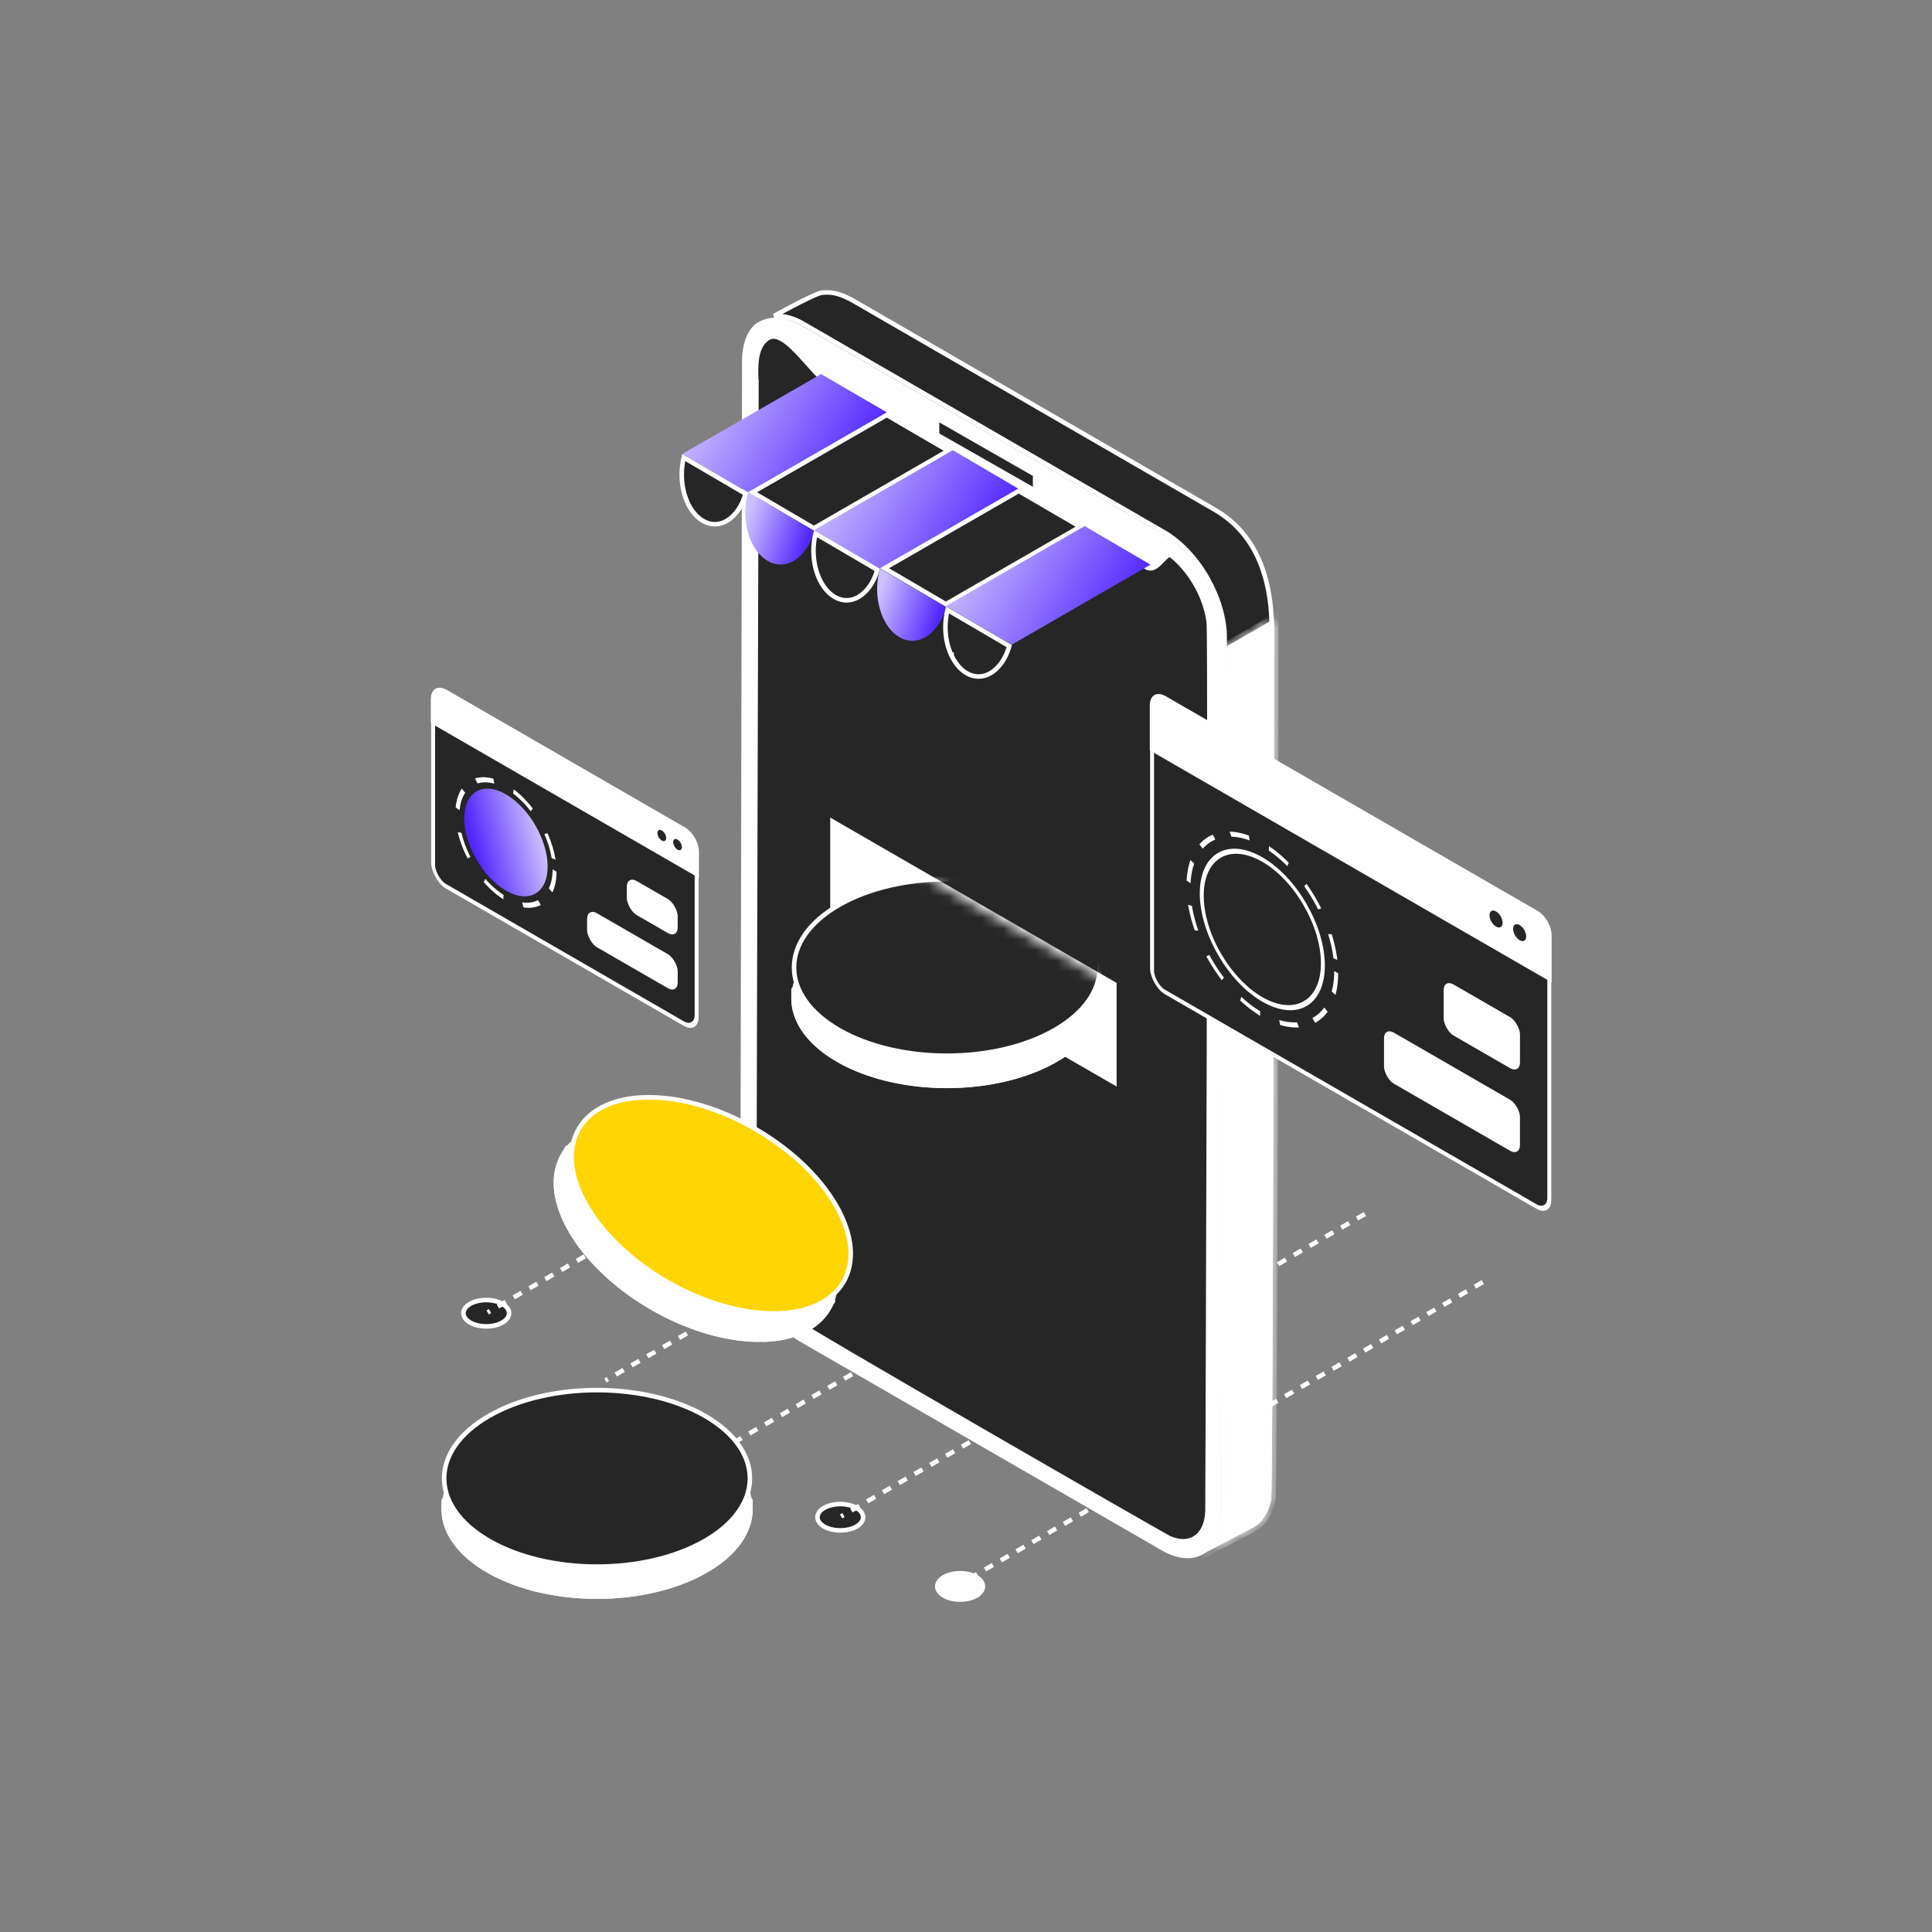 <svg width="180" height="180" viewBox="0 0 180 180" fill="none" xmlns="http://www.w3.org/2000/svg">
<rect x="0" y="0" width="180" height="180" fill="#808080" stroke="none"/>
<path d="M138.146 119.453L89.341 147.631" stroke="#FEFEFE" stroke-width="0.424" stroke-dasharray="0.85 0.85"/>
<path d="M87.948 148.67C87.118 148.191 87.118 147.412 87.948 146.934C88.777 146.455 90.126 146.455 90.955 146.934C91.784 147.412 91.784 148.191 90.955 148.67C90.126 149.149 88.777 149.149 87.948 148.67Z" fill="#FEFEFE" stroke="#FEFEFE" stroke-width="0.424"/>
<path d="M76.785 142.225C75.956 141.746 75.956 140.967 76.785 140.488C77.615 140.01 78.964 140.01 79.793 140.488C80.622 140.967 80.622 141.746 79.793 142.225C78.964 142.703 77.615 142.703 76.785 142.225Z" fill="#262626" stroke="#FEFEFE" stroke-width="0.424"/>
<path d="M43.798 123.216C44.628 123.695 45.977 123.695 46.806 123.216C47.635 122.737 47.635 121.958 46.806 121.479C45.977 121.001 44.628 121.001 43.798 121.479C42.969 121.958 42.969 122.737 43.798 123.216Z" fill="#262626" stroke="#FEFEFE" stroke-width="0.424"/>
<path d="M116.191 106.777L67.386 134.955" stroke="#FEFEFE" stroke-width="0.424" stroke-dasharray="0.85 0.85"/>
<path d="M94.238 94.098L45.432 122.276" stroke="#FEFEFE" stroke-width="0.424" stroke-dasharray="0.85 0.85"/>
<path d="M127.17 113.105L78.364 141.283" stroke="#FEFEFE" stroke-width="0.424" stroke-dasharray="0.85 0.85"/>
<path d="M105.217 100.434L56.411 128.612" stroke="#FEFEFE" stroke-width="0.424" stroke-dasharray="0.85 0.85"/>
<path d="M76.749 27.253L76.543 27.271L76.54 27.273C76.48 27.279 76.349 27.317 76.144 27.398C75.947 27.477 75.702 27.587 75.424 27.718C74.869 27.98 74.193 28.326 73.529 28.676C73.033 28.937 72.546 29.201 72.123 29.432C72.862 29.402 73.686 29.557 74.516 29.985L74.809 30.148L108.462 49.595L108.464 49.596C110.099 50.556 111.505 52.125 112.501 53.885C113.497 55.644 114.095 57.612 114.095 59.377L113.96 129.836C113.941 139.095 113.941 138.493 113.941 141.122C113.941 142.035 113.737 143.118 113.207 143.937L116.781 142.046C117.15 141.831 117.474 141.467 117.727 141.032C117.977 140.601 118.15 140.113 118.224 139.664C118.232 139.586 118.241 139.281 118.25 138.753C118.259 138.229 118.268 137.5 118.277 136.589C118.295 134.767 118.312 132.219 118.328 129.142C118.36 122.986 118.389 114.711 118.413 105.878C118.461 88.212 118.489 68.316 118.489 58.688C118.489 52.456 116.08 49.228 113.32 47.575L113.053 47.42L113.05 47.418L79.386 27.956L79.385 27.957C78.464 27.479 77.758 27.184 76.749 27.253Z" fill="#262626" stroke="#FEFEFE" stroke-width="0.424"/>
<mask id="path-10-inside-1_6543_107134" fill="white">
<path d="M113.881 60.451C113.73 143.462 113.729 135.882 113.729 141.118C113.729 142.151 113.462 143.374 112.773 144.158C112.716 144.235 111.932 144.847 111.932 144.847L116.885 142.228C117.707 141.749 118.281 140.64 118.434 139.684C118.587 138.258 118.701 77.938 118.701 58.685C118.701 58.341 118.693 58.007 118.679 57.682L113.881 60.451Z"/>
</mask>
<path d="M113.881 60.451C113.73 143.462 113.729 135.882 113.729 141.118C113.729 142.151 113.462 143.374 112.773 144.158C112.716 144.235 111.932 144.847 111.932 144.847L116.885 142.228C117.707 141.749 118.281 140.64 118.434 139.684C118.587 138.258 118.701 77.938 118.701 58.685C118.701 58.341 118.693 58.007 118.679 57.682L113.881 60.451Z" fill="#FEFEFE"/>
<path d="M113.881 60.451L113.457 60.45L113.458 60.206L113.669 60.084L113.881 60.451ZM113.729 141.118H114.153H114.153H113.729ZM112.773 144.158L112.435 143.904L112.444 143.891L112.455 143.879L112.773 144.158ZM111.932 144.847L112.13 145.221L111.671 144.513L111.932 144.847ZM116.885 142.228L117.098 142.594L117.09 142.598L117.083 142.602L116.885 142.228ZM118.434 139.684L118.855 139.729L118.854 139.74L118.852 139.751L118.434 139.684ZM118.701 58.685L119.125 58.685V58.685H118.701ZM118.679 57.682L118.467 57.315L119.072 56.966L119.102 57.663L118.679 57.682ZM113.881 60.451L114.304 60.452C114.153 143.463 114.153 135.883 114.153 141.118H113.729H113.306C113.306 135.882 113.306 143.46 113.457 60.45L113.881 60.451ZM113.729 141.118H114.153C114.153 142.2 113.876 143.544 113.092 144.438L112.773 144.158L112.455 143.879C113.047 143.205 113.306 142.102 113.306 141.118H113.729ZM112.773 144.158L113.112 144.412C113.075 144.462 113.021 144.509 113.003 144.526C112.971 144.554 112.931 144.588 112.889 144.623C112.804 144.694 112.698 144.78 112.596 144.862C112.493 144.944 112.392 145.024 112.317 145.083C112.279 145.112 112.248 145.137 112.227 145.154C112.216 145.162 112.207 145.169 112.201 145.174C112.198 145.176 112.196 145.178 112.195 145.179C112.194 145.179 112.193 145.18 112.193 145.18C112.193 145.18 112.192 145.18 112.192 145.18C112.192 145.181 112.192 145.181 112.192 145.181C112.192 145.181 112.192 145.181 112.192 145.181C112.192 145.181 112.192 145.181 111.932 144.847C111.671 144.513 111.671 144.513 111.671 144.513C111.671 144.513 111.671 144.513 111.671 144.513C111.671 144.513 111.671 144.513 111.671 144.513C111.671 144.513 111.671 144.512 111.672 144.512C111.672 144.512 111.673 144.512 111.673 144.511C111.675 144.51 111.677 144.508 111.68 144.506C111.685 144.502 111.694 144.495 111.704 144.487C111.726 144.47 111.756 144.446 111.793 144.417C111.867 144.359 111.966 144.281 112.067 144.2C112.167 144.12 112.268 144.038 112.346 143.973C112.386 143.94 112.417 143.913 112.439 143.894C112.474 143.862 112.458 143.873 112.435 143.904L112.773 144.158ZM111.932 144.847L111.734 144.472L116.687 141.853L116.885 142.228L117.083 142.602L112.13 145.221L111.932 144.847ZM116.885 142.228L116.672 141.861C117.001 141.67 117.303 141.337 117.544 140.922C117.784 140.51 117.947 140.042 118.015 139.617L118.434 139.684L118.852 139.751C118.767 140.281 118.567 140.847 118.276 141.348C117.987 141.846 117.591 142.307 117.098 142.594L116.885 142.228ZM118.434 139.684L118.012 139.638C118.019 139.573 118.029 139.28 118.038 138.743C118.048 138.22 118.057 137.491 118.065 136.579C118.083 134.757 118.1 132.209 118.116 129.131C118.149 122.976 118.177 114.701 118.201 105.868C118.249 88.204 118.278 68.311 118.278 58.685H118.701H119.125C119.125 68.312 119.096 88.206 119.048 105.871C119.024 114.703 118.996 122.979 118.963 129.136C118.947 132.214 118.93 134.763 118.913 136.588C118.904 137.5 118.895 138.231 118.885 138.758C118.876 139.271 118.867 139.616 118.855 139.729L118.434 139.684ZM118.701 58.685L118.278 58.685C118.278 58.348 118.27 58.02 118.256 57.7L118.679 57.682L119.102 57.663C119.116 57.994 119.125 58.335 119.125 58.685L118.701 58.685ZM118.679 57.682L118.89 58.048L114.093 60.818L113.881 60.451L113.669 60.084L118.467 57.315L118.679 57.682Z" fill="#FEFEFE" mask="url(#path-10-inside-1_6543_107134)"/>
<path d="M113.939 59.419L113.729 141.222C113.653 144.97 111.033 146.098 108.184 144.415L74.492 124.969C71.241 123.018 68.984 118.773 68.984 115.369C68.984 110.819 68.946 132.598 69.137 33.529C69.137 32.19 69.615 30.469 70.782 29.953C70.82 29.953 72.293 28.94 74.683 30.335L108.375 49.782C111.587 51.656 113.939 55.997 113.939 59.419Z" fill="#FEFEFE"/>
<path d="M112.715 140.602C112.503 140.601 112.503 140.6 112.503 140.6V140.586C112.503 140.576 112.504 140.561 112.504 140.542C112.504 140.503 112.504 140.445 112.504 140.368C112.504 140.215 112.506 139.987 112.507 139.69C112.509 139.097 112.512 138.227 112.516 137.118C112.524 134.901 112.535 131.73 112.548 127.921C112.574 120.303 112.606 110.127 112.632 99.898C112.658 89.67 112.679 79.388 112.681 71.557C112.682 67.641 112.678 64.339 112.668 61.962C112.663 60.773 112.657 59.817 112.648 59.131C112.64 58.438 112.63 58.037 112.619 57.943L112.62 57.942C112.263 55.364 110.746 53.024 109.105 51.737L109.104 51.738C109.056 51.701 109.018 51.692 108.982 51.693C108.941 51.695 108.884 51.713 108.809 51.759C108.653 51.853 108.484 52.025 108.285 52.23C108.098 52.422 107.884 52.645 107.663 52.787C107.437 52.932 107.153 53.023 106.86 52.866L106.859 52.867L106.854 52.864C106.232 52.51 98.836 48.255 91.597 44.089C87.977 42.006 84.396 39.945 81.72 38.405C80.382 37.635 79.269 36.995 78.492 36.548C78.104 36.324 77.799 36.148 77.591 36.028C77.487 35.969 77.407 35.923 77.353 35.893C77.327 35.877 77.307 35.865 77.293 35.857C77.286 35.853 77.281 35.851 77.277 35.849C77.276 35.848 77.274 35.846 77.273 35.846H77.272L77.263 35.839C76.783 35.526 76.275 35.01 75.765 34.452C75.246 33.885 74.726 33.275 74.2 32.735C73.674 32.195 73.168 31.753 72.697 31.523C72.294 31.325 71.941 31.291 71.617 31.463L71.48 31.55L71.478 31.551C70.912 31.953 70.641 32.591 70.522 33.329C70.403 34.055 70.436 34.842 70.456 35.538L70.477 35.543C70.486 36 70.424 55.895 70.367 75.809C70.31 95.717 70.257 115.635 70.285 116.228C70.4 117.375 70.615 118.274 71.067 119.295L71.277 119.742C71.704 120.611 72.433 121.653 73.156 122.386L73.465 122.679L73.466 122.68C73.482 122.694 73.532 122.731 73.626 122.794C73.716 122.854 73.836 122.933 73.986 123.027C74.286 123.216 74.7 123.47 75.212 123.778C76.236 124.396 77.648 125.232 79.319 126.213C82.661 128.175 87.034 130.714 91.391 133.233C95.748 135.753 100.089 138.251 103.369 140.132C105.009 141.072 106.383 141.858 107.361 142.415C107.85 142.693 108.239 142.915 108.514 143.069C108.651 143.147 108.759 143.207 108.836 143.249C108.874 143.27 108.904 143.286 108.926 143.298L108.956 143.313C110.004 143.76 110.879 143.659 111.489 143.191C112.067 142.748 112.453 141.941 112.499 140.828L112.503 140.602V140.601L112.715 140.602Z" fill="#262626" stroke="#FEFEFE" stroke-width="0.424"/>
<path d="M96.232 45.356L87.513 40.384V39.352L96.232 44.342V45.356Z" fill="#262626"/>
<path d="M82.639 38.427L69.712 45.885L63.574 42.29L76.501 34.852L82.639 38.427Z" fill="url(#paint0_linear_6543_107134)"/>
<path d="M63.706 42.631C63.364 44.019 63.483 45.62 64.09 46.903C64.596 47.961 65.332 48.585 66.089 48.776C66.792 48.954 67.551 48.767 68.221 48.144L68.353 48.013L68.356 48.01L68.552 47.797C68.96 47.313 69.264 46.69 69.462 46.003L63.706 42.631Z" fill="#262626" stroke="#FEFEFE" stroke-width="0.424"/>
<path d="M70.113 45.861L75.83 49.21L88.335 41.996L82.618 38.666L70.113 45.861Z" fill="#262626" stroke="#FEFEFE" stroke-width="0.424"/>
<path d="M69.845 46.178C69.5 47.567 69.604 49.167 70.227 50.447L70.037 50.54L70.228 50.447V50.449C70.734 51.508 71.47 52.132 72.228 52.323C72.931 52.501 73.69 52.314 74.359 51.69L74.492 51.56L74.495 51.557L74.69 51.344C75.099 50.86 75.403 50.237 75.601 49.55L69.845 46.178Z" fill="url(#paint1_linear_6543_107134)" stroke="url(#paint2_linear_6543_107134)" stroke-width="0.424"/>
<path d="M94.894 45.54L81.968 52.998L75.83 49.403L88.776 41.945L94.894 45.54Z" fill="url(#paint3_linear_6543_107134)"/>
<path d="M75.981 49.721C75.639 51.109 75.758 52.71 76.365 53.993C76.872 55.051 77.607 55.675 78.364 55.866C79.068 56.044 79.827 55.857 80.496 55.233L80.629 55.102L80.632 55.1L80.827 54.887C81.236 54.403 81.54 53.78 81.737 53.093L75.981 49.721Z" fill="#262626" stroke="#FEFEFE" stroke-width="0.424"/>
<path d="M82.408 52.94L88.125 56.288L100.63 49.074L94.913 45.744L82.408 52.94Z" fill="#262626" stroke="#FEFEFE" stroke-width="0.424"/>
<path d="M82.122 53.283C81.78 54.671 81.899 56.273 82.506 57.556C83.012 58.614 83.748 59.238 84.505 59.429C85.208 59.606 85.967 59.419 86.637 58.796L86.769 58.665L86.772 58.662L86.968 58.449C87.376 57.965 87.68 57.342 87.878 56.655L82.122 53.283Z" fill="url(#paint4_linear_6543_107134)" stroke="url(#paint5_linear_6543_107134)" stroke-width="0.424"/>
<path d="M107.189 52.607L94.263 60.064L88.125 56.469L101.051 49.012L107.189 52.607Z" fill="url(#paint6_linear_6543_107134)"/>
<path d="M88.278 56.822C87.934 58.212 88.037 59.811 88.66 61.092L88.471 61.185L88.661 61.092V61.094C89.168 62.153 89.904 62.777 90.661 62.968C91.365 63.145 92.124 62.958 92.793 62.335L92.926 62.204L92.929 62.201L93.124 61.988C93.532 61.504 93.837 60.881 94.034 60.194L88.278 56.822Z" fill="#262626" stroke="#FEFEFE" stroke-width="0.424"/>
<rect x="-0.183" y="-0.318" width="30.389" height="9.231" transform="matrix(0.866 0.5 -2.20305e-08 1 77.692 76.897)" fill="#FEFEFE" stroke="#FEFEFE" stroke-width="0.424"/>
<mask id="mask0_6543_107134" style="mask-type:alpha" maskUnits="userSpaceOnUse" x="67" y="76" width="37" height="32">
<path d="M77.717 76.802L103.668 91.785L103.668 107.061L76.836 103.828L67.728 91.783L77.717 76.802Z" fill="#1A1A1A"/>
</mask>
<g mask="url(#mask0_6543_107134)">
<rect width="29.965" height="8.904" transform="matrix(0.866 0.5 -2.20305e-08 1 77.717 76.805)" fill="#FEFEFE"/>
<path d="M88.223 84.849C91.676 84.849 95.12 85.562 97.837 86.98L98.371 87.272C101.164 88.885 102.512 90.969 102.513 93.009L102.509 93.2C102.433 95.051 101.246 96.925 98.878 98.439L98.371 98.746C95.579 100.358 91.906 101.17 88.223 101.17C84.769 101.17 81.325 100.456 78.607 99.039L78.074 98.746C75.281 97.134 73.933 95.05 73.933 93.01L73.936 92.818C74.013 90.967 75.199 89.093 77.567 87.58L78.074 87.272C80.866 85.661 84.539 84.849 88.223 84.849Z" fill="#FEFEFE" stroke="#FEFEFE" stroke-width="0.424"/>
<path d="M102.515 93.007L102.511 93.198C102.433 95.098 101.184 97.019 98.69 98.552L98.69 96.176C100.613 95.043 101.899 93.664 102.515 92.192L102.515 93.007Z" fill="#FEFEFE" stroke="#FEFEFE" stroke-width="0.424" stroke-linejoin="round"/>
<path d="M73.933 92.193C74.549 93.665 75.834 95.042 77.757 96.175L77.757 98.55C75.18 96.966 73.933 94.968 73.933 93.007L73.933 92.193Z" fill="#FEFEFE" stroke="#FEFEFE" stroke-width="0.424" stroke-linejoin="round"/>
<path d="M98.266 98.792C95.487 100.364 91.861 101.158 88.223 101.158C84.585 101.158 80.959 100.364 78.181 98.792L78.181 96.404C81.008 97.944 84.62 98.711 88.223 98.711C91.826 98.711 95.438 97.944 98.266 96.404L98.266 98.792Z" fill="#FEFEFE" stroke="#FEFEFE" stroke-width="0.424" stroke-linejoin="round"/>
<path d="M98.292 84.323C103.853 87.534 103.854 92.741 98.292 95.952C92.73 99.163 83.712 99.163 78.15 95.952C72.588 92.741 72.588 87.534 78.15 84.323C83.712 81.112 92.73 81.112 98.292 84.323Z" fill="#262626" stroke="#FEFEFE" stroke-width="0.424"/>
</g>
<path d="M68.904 107.708C71.895 109.435 74.52 111.774 76.165 114.36L76.481 114.881C78.093 117.674 78.219 120.153 77.2 121.92L77.101 122.084C76.109 123.649 74.144 124.678 71.337 124.805L70.744 124.818C67.521 124.818 63.934 123.684 60.744 121.843C57.753 120.116 55.127 117.776 53.482 115.19L53.167 114.669C51.554 111.877 51.428 109.398 52.448 107.631L52.547 107.467C53.539 105.902 55.503 104.872 58.311 104.746L58.904 104.733C62.127 104.733 65.714 105.866 68.904 107.708Z" fill="#FEFEFE" stroke="#FEFEFE" stroke-width="0.424"/>
<path d="M77.201 121.922L77.102 122.085C76.085 123.692 74.042 124.73 71.117 124.812L72.305 122.754C74.537 122.734 76.339 122.183 77.608 121.216L77.201 121.922Z" fill="#FEFEFE" stroke="#FEFEFE" stroke-width="0.424" stroke-linejoin="round"/>
<path d="M52.854 106.926C52.653 108.508 53.077 110.344 54.176 112.286L52.988 114.343C51.549 111.683 51.468 109.329 52.448 107.631L52.854 106.926Z" fill="#FEFEFE" stroke="#FEFEFE" stroke-width="0.424" stroke-linejoin="round"/>
<path d="M70.629 124.807C67.436 124.779 63.899 123.654 60.748 121.835C57.598 120.016 54.855 117.515 53.235 114.765L54.429 112.697C56.108 115.443 58.852 117.914 61.972 119.715C65.092 121.517 68.604 122.659 71.823 122.739L70.629 124.807Z" fill="#FEFEFE" stroke="#FEFEFE" stroke-width="0.424" stroke-linejoin="round"/>
<path d="M77.886 112.301C81.097 117.863 78.494 122.372 72.072 122.372C65.65 122.372 57.84 117.863 54.628 112.301C51.417 106.739 54.021 102.231 60.443 102.23C66.865 102.23 74.675 106.739 77.886 112.301Z" fill="#FED500" stroke="#FEFEFE" stroke-width="0.424"/>
<path d="M55.627 132.435C59.081 132.435 62.524 133.148 65.241 134.565L65.775 134.858C68.568 136.471 69.917 138.555 69.917 140.595L69.913 140.786C69.837 142.637 68.65 144.511 66.282 146.024L65.775 146.332C62.984 147.944 59.311 148.756 55.627 148.756C52.173 148.756 48.729 148.042 46.012 146.625L45.478 146.332C42.686 144.72 41.337 142.636 41.337 140.596L41.341 140.404C41.417 138.553 42.603 136.679 44.972 135.166L45.478 134.858C48.27 133.247 51.943 132.435 55.627 132.435Z" fill="#FEFEFE" stroke="#FEFEFE" stroke-width="0.424"/>
<path d="M69.917 140.597L69.913 140.788C69.835 142.688 68.586 144.608 66.093 146.142L66.093 143.766C68.016 142.632 69.301 141.254 69.917 139.782L69.917 140.597Z" fill="#FEFEFE" stroke="#FEFEFE" stroke-width="0.424" stroke-linejoin="round"/>
<path d="M41.339 139.783C41.955 141.254 43.241 142.632 45.163 143.765L45.163 146.14C42.587 144.556 41.339 142.558 41.339 140.597L41.339 139.783Z" fill="#FEFEFE" stroke="#FEFEFE" stroke-width="0.424" stroke-linejoin="round"/>
<path d="M65.67 146.382C62.891 147.954 59.265 148.748 55.627 148.748C51.989 148.748 48.364 147.954 45.585 146.382L45.585 143.994C48.412 145.533 52.024 146.301 55.627 146.301C59.23 146.301 62.842 145.533 65.67 143.994L65.67 146.382Z" fill="#FEFEFE" stroke="#FEFEFE" stroke-width="0.424" stroke-linejoin="round"/>
<path d="M65.694 131.921C71.256 135.132 71.256 140.339 65.694 143.55C60.132 146.761 51.114 146.761 45.552 143.55C39.99 140.339 39.99 135.132 45.552 131.921C51.114 128.71 60.132 128.71 65.694 131.921Z" fill="#262626" stroke="#FEFEFE" stroke-width="0.424"/>
<rect x="0.183" y="0.318" width="42.735" height="27.352" rx="1.376" transform="matrix(0.866 0.5 -2.20305e-08 1 107.177 63.967)" fill="#262626" stroke="#FEFEFE" stroke-width="0.424"/>
<path d="M108.527 65.064L143.153 85.056C143.812 85.436 144.346 86.36 144.346 87.12L144.346 91.154L107.336 69.787L107.336 65.752C107.336 64.993 107.869 64.685 108.527 65.064Z" fill="#FEFEFE" stroke="#FEFEFE" stroke-width="0.424"/>
<circle cx="0.705" cy="0.705" r="0.705" transform="matrix(0.866 0.5 -2.20305e-08 1 138.773 84.566)" fill="#262626"/>
<circle cx="0.705" cy="0.705" r="0.705" transform="matrix(0.866 0.5 -2.20305e-08 1 140.971 85.836)" fill="#262626"/>
<circle cx="8.16" cy="8.16" r="7.948" transform="matrix(0.866 0.5 -2.20305e-08 1 110.541 74.363)" stroke="#FEFEFE" stroke-width="0.424" stroke-dasharray="2.12 2.12"/>
<circle cx="6.728" cy="6.728" r="6.516" transform="matrix(0.866 0.5 -2.20305e-08 1 111.781 76.504)" fill="#262626" stroke="#FEFEFE" stroke-width="0.424"/>
<rect width="14.626" height="4.753" rx="1.059" transform="matrix(0.866 0.5 -2.20305e-08 1 128.945 95.68)" fill="#FEFEFE"/>
<rect width="8.211" height="4.753" rx="1.059" transform="matrix(0.866 0.5 -2.20305e-08 1 134.502 91.191)" fill="#FEFEFE"/>
<rect x="0.183" y="0.318" width="28.349" height="18.093" rx="1.376" transform="matrix(0.866 0.5 -2.20305e-08 1 40.194 63.377)" fill="#262626" stroke="#FEFEFE" stroke-width="0.424"/>
<path d="M41.545 64.475L63.712 77.273C64.371 77.653 64.904 78.577 64.904 79.337L64.904 81.427L40.353 67.252L40.353 65.163C40.354 64.45 40.822 64.135 41.423 64.411L41.545 64.475Z" fill="#FEFEFE" stroke="#FEFEFE" stroke-width="0.424"/>
<circle cx="0.47" cy="0.47" r="0.47" transform="matrix(0.866 0.5 -2.20305e-08 1 61.252 77.137)" fill="#262626"/>
<circle cx="0.47" cy="0.47" r="0.47" transform="matrix(0.866 0.5 -2.20305e-08 1 62.717 77.984)" fill="#262626"/>
<circle cx="5.44" cy="5.44" r="5.228" transform="matrix(0.866 0.5 -2.20305e-08 1 42.428 70.336)" stroke="#FEFEFE" stroke-width="0.424" stroke-dasharray="2.12 2.12"/>
<circle cx="4.485" cy="4.485" r="4.485" transform="matrix(0.866 0.5 -2.20305e-08 1 43.254 71.766)" fill="url(#paint7_linear_6543_107134)"/>
<rect width="9.75" height="3.169" rx="1.059" transform="matrix(0.866 0.5 -2.20305e-08 1 54.699 84.555)" fill="#FEFEFE"/>
<rect width="5.474" height="3.169" rx="1.059" transform="matrix(0.866 0.5 -2.20305e-08 1 58.4 81.555)" fill="#FEFEFE"/>
<defs>
<linearGradient id="paint0_linear_6543_107134" x1="82.731" y1="39.028" x2="68.979" y2="30.698" gradientUnits="userSpaceOnUse">
<stop stop-color="#5227FF"/>
<stop offset="1" stop-color="#CDC0FF"/>
</linearGradient>
<linearGradient id="paint1_linear_6543_107134" x1="75.88" y1="48.408" x2="70.19" y2="46.512" gradientUnits="userSpaceOnUse">
<stop stop-color="#5227FF"/>
<stop offset="1" stop-color="#CDC0FF"/>
</linearGradient>
<linearGradient id="paint2_linear_6543_107134" x1="75.88" y1="48.408" x2="70.19" y2="46.512" gradientUnits="userSpaceOnUse">
<stop stop-color="#5227FF"/>
<stop offset="1" stop-color="#CDC0FF"/>
</linearGradient>
<linearGradient id="paint3_linear_6543_107134" x1="94.986" y1="46.129" x2="81.222" y2="37.806" gradientUnits="userSpaceOnUse">
<stop stop-color="#5227FF"/>
<stop offset="1" stop-color="#CDC0FF"/>
</linearGradient>
<linearGradient id="paint4_linear_6543_107134" x1="88.158" y1="55.514" x2="82.472" y2="53.62" gradientUnits="userSpaceOnUse">
<stop stop-color="#5227FF"/>
<stop offset="1" stop-color="#CDC0FF"/>
</linearGradient>
<linearGradient id="paint5_linear_6543_107134" x1="88.158" y1="55.514" x2="82.472" y2="53.62" gradientUnits="userSpaceOnUse">
<stop stop-color="#5227FF"/>
<stop offset="1" stop-color="#CDC0FF"/>
</linearGradient>
<linearGradient id="paint6_linear_6543_107134" x1="107.281" y1="53.195" x2="93.517" y2="44.873" gradientUnits="userSpaceOnUse">
<stop stop-color="#5227FF"/>
<stop offset="1" stop-color="#CDC0FF"/>
</linearGradient>
<linearGradient id="paint7_linear_6543_107134" x1="-0.043" y1="3.395" x2="7.833" y2="0.634" gradientUnits="userSpaceOnUse">
<stop stop-color="#5227FF"/>
<stop offset="1" stop-color="#CDC0FF"/>
</linearGradient>
</defs>
</svg>

